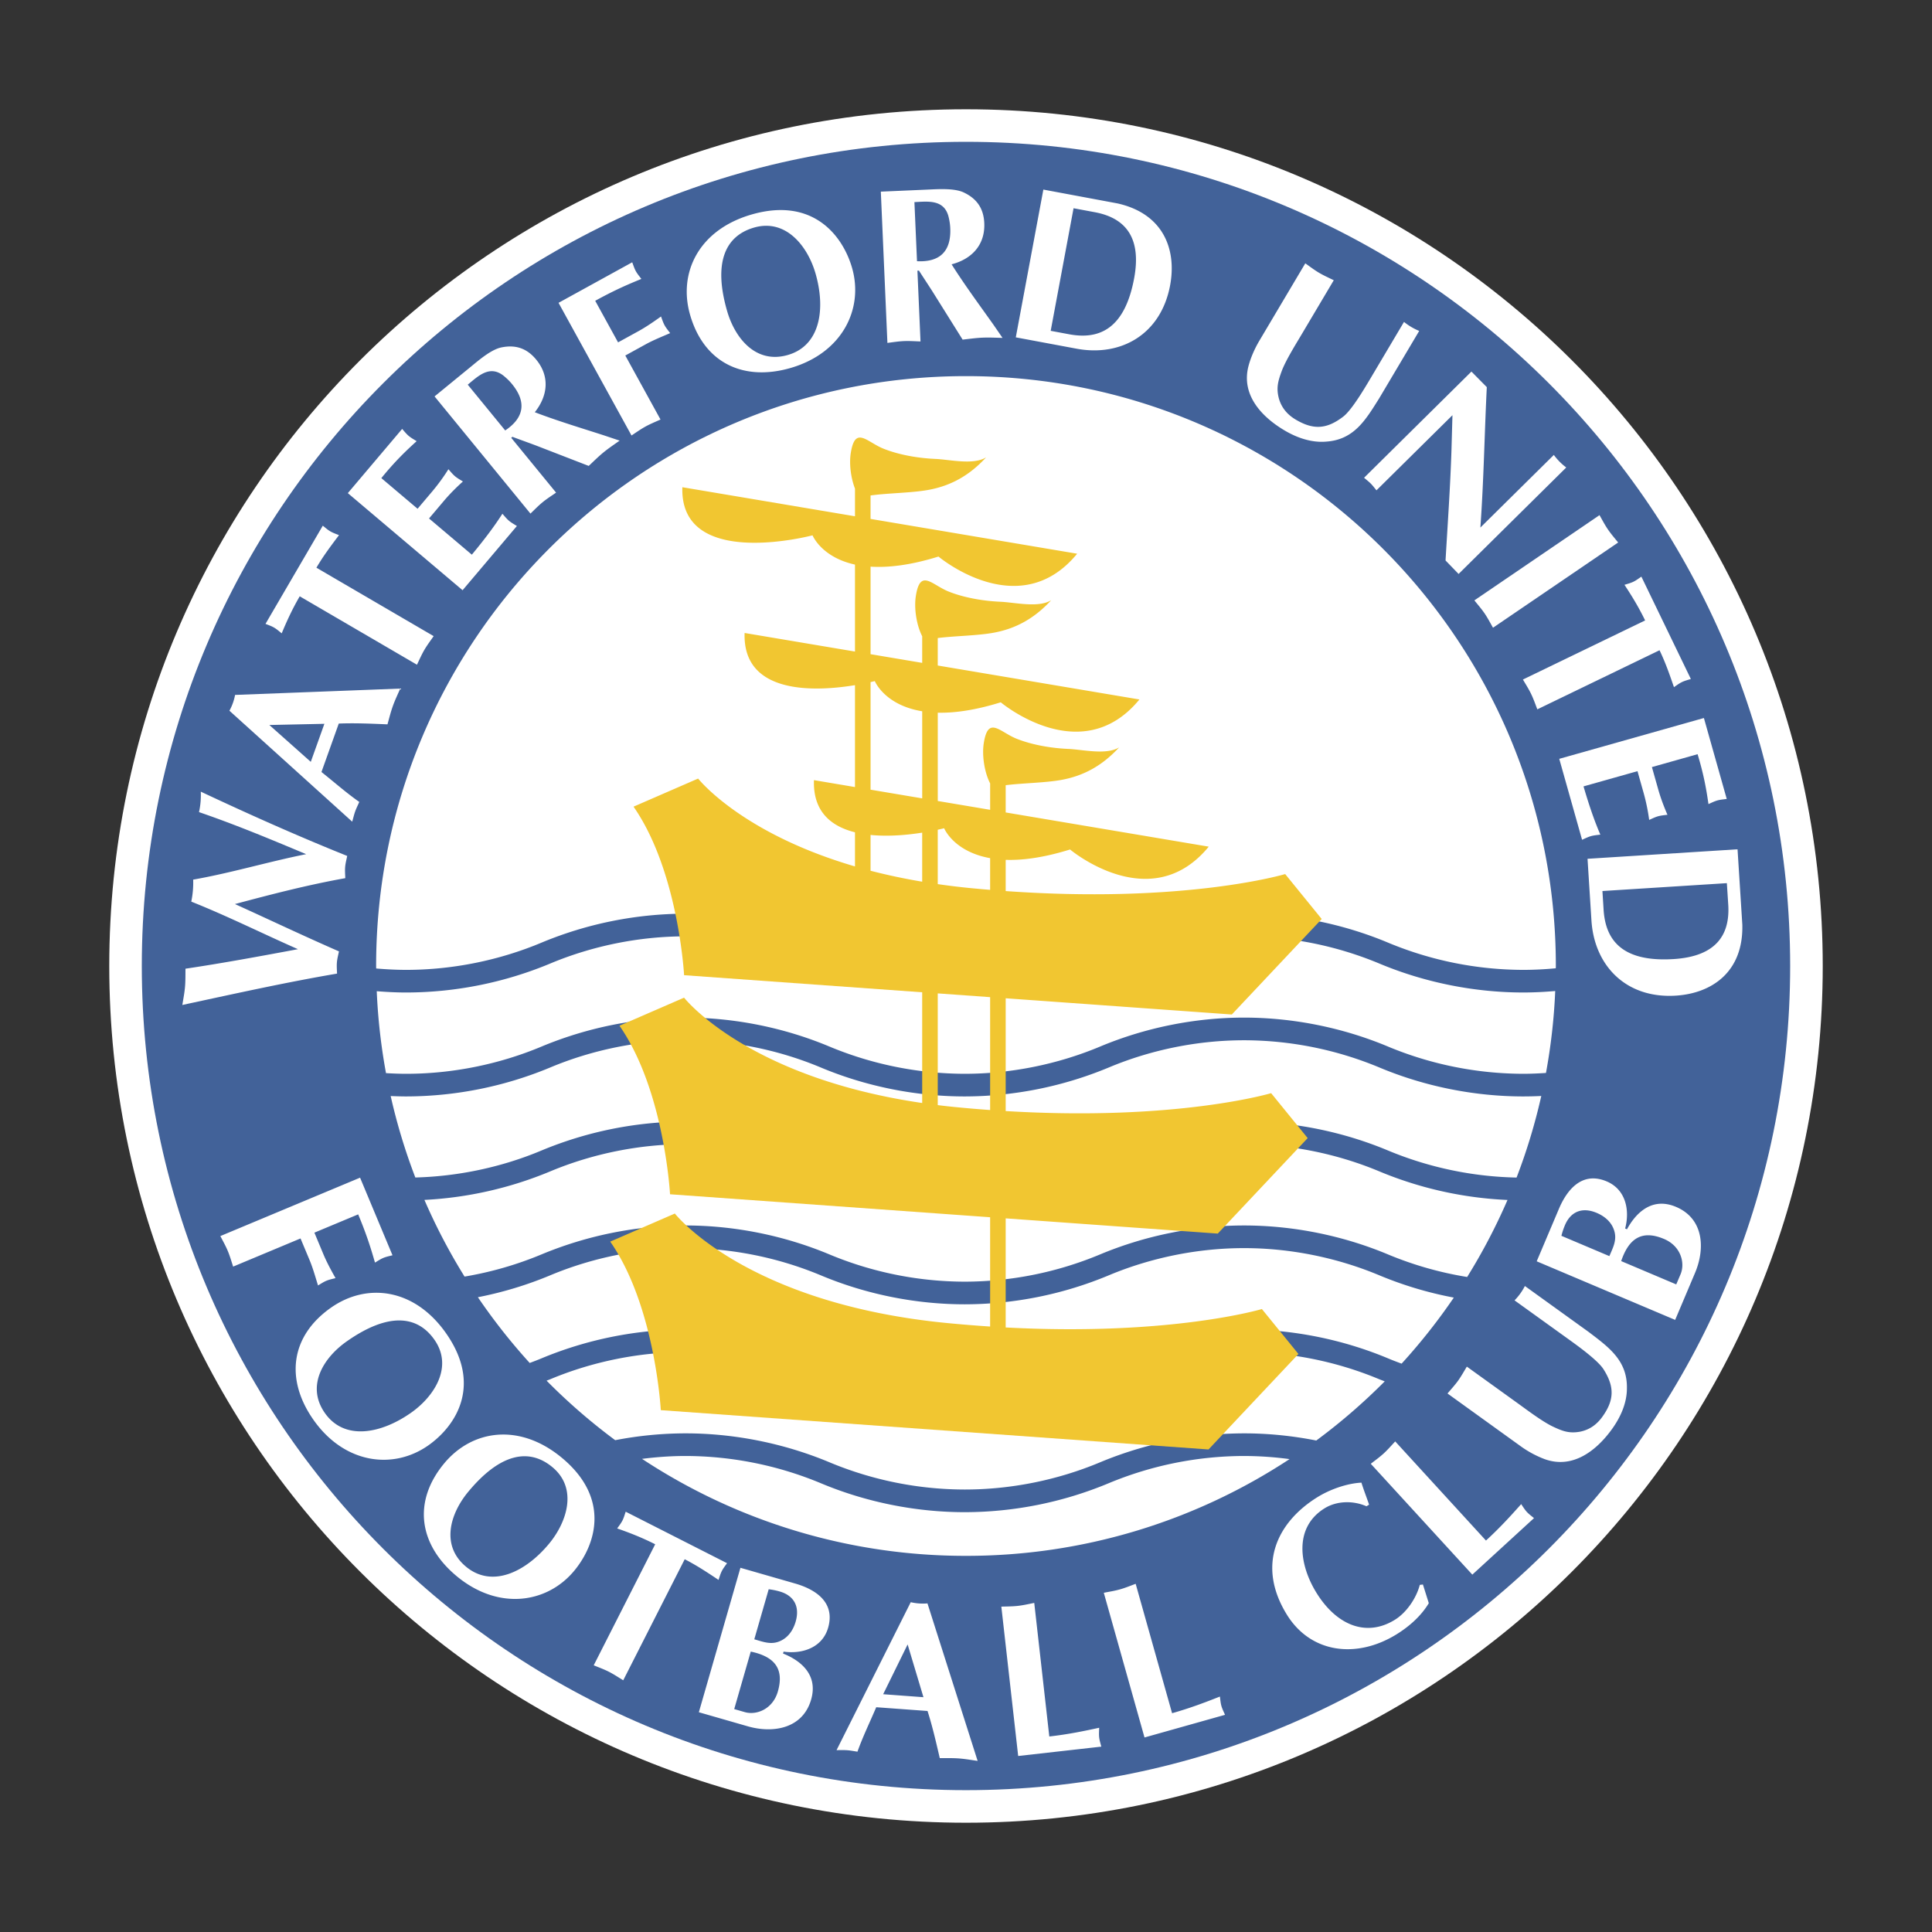 <svg xmlns="http://www.w3.org/2000/svg" width="2500" height="2500" viewBox="0 0 192.756 192.756"><rect x="0" y="0" width="192.756" height="192.756" fill="#333333" stroke="none"/><g fill-rule="evenodd" clip-rule="evenodd"><path fill="#fff" fill-opacity="0" d="M0 0h192.756v192.756H0V0z"/><path d="M181.855 96.377c0 47.205-38.271 85.477-85.479 85.477-47.206 0-85.475-38.271-85.475-85.477 0-47.208 38.269-85.475 85.475-85.475 47.208 0 85.479 38.267 85.479 85.475z" fill="#fff"/><path d="M178.605 96.375c0 45.414-36.814 82.23-82.229 82.23-45.413 0-82.228-36.816-82.228-82.23 0-45.412 36.815-82.226 82.228-82.226 45.415 0 82.229 36.814 82.229 82.226z" fill="#426299"/><path d="M23.26 126.369c-.171-.525-.323-1.059-.536-1.566-.212-.508-.485-.99-.739-1.48l13.94-5.826 3.235 7.742c-.301.078-.631.145-.916.264-.284.119-.564.307-.831.467-.376-1.299-.786-2.68-1.677-4.812l-4.369 1.824.899 2.154c.332.793.752 1.572 1.211 2.383-.302.078-.632.145-.916.264-.285.119-.564.307-.832.467-.275-.887-.513-1.744-.853-2.557l-.892-2.133-6.724 2.809zM43.342 133.666c1.896 2.703-.013 5.658-2.339 7.289-2.992 2.1-6.641 2.803-8.589.025-1.897-2.705-.155-5.514 2.188-7.156 4.04-2.834 6.983-2.666 8.74-.158zm-.582 10.522c2.782-1.977 5.344-6.033 1.74-11.172-3.149-4.49-7.885-5.068-11.473-2.553-4.093 2.871-4.553 7.201-1.758 11.186 3.099 4.417 7.988 5.023 11.491 2.539zM55.112 146.377c2.542 2.109 1.476 5.461-.338 7.646-2.335 2.812-5.671 4.451-8.28 2.285-2.542-2.109-1.601-5.279.229-7.48 3.151-3.797 6.034-4.408 8.389-2.451zm2.207 10.303c2.164-2.641 3.568-7.227-1.261-11.236-4.219-3.502-8.94-2.814-11.74.557-3.193 3.848-2.498 8.145 1.246 11.254 4.152 3.446 9.029 2.743 11.755-.575zM62.181 167.643c-.472-.287-.933-.596-1.423-.846-.492-.25-1.012-.439-1.523-.648l6.134-12.076c-1.394-.709-2.701-1.199-3.792-1.58.179-.256.377-.5.527-.795.14-.275.22-.578.321-.875l10.112 5.137c-.179.256-.377.5-.517.775-.15.295-.231.598-.331.893-1.089-.725-2.177-1.451-3.375-2.061l-6.133 12.076zM76.693 158.559c.441.059.765.127 1.103.225 1.397.402 2.027 1.479 1.589 3.002-.237.826-.729 1.578-1.543 1.939-.896.406-1.676.09-2.586-.172l1.437-4.994zm-6.969 12.271l4.889 1.406c2.497.719 5.476.246 6.315-2.674.755-2.625-1.281-3.99-2.805-4.588l.055-.191c1.872.264 3.873-.398 4.445-2.387.712-2.477-1.155-3.793-3.292-4.408l-5.459-1.57-4.148 14.412zm5.179-6.051c2.312.484 3.373 1.658 2.702 3.988-.505 1.754-2.131 2.387-3.294 2.053l-1.058-.305 1.65-5.736zM88.114 169.033l2.44-4.967 1.579 5.264-4.019-.297zm4.426 1.672c.485 1.516.836 3.043 1.222 4.705.64.004 1.26-.018 1.896.029.638.047 1.248.158 1.881.248l-5.005-15.715a5.356 5.356 0 0 1-1.669-.121l-7.401 14.758c.353.004.708-.014 1.059.012.352.025.678.094 1.027.143.529-1.486 1.178-2.809 1.872-4.434l5.118.375zM104.689 173.25c1.902-.215 3.504-.551 4.977-.871-.01.312-.037.646-.002.953.033.307.137.629.213.93l-8.293.934-1.68-14.902c.553-.018 1.107-.014 1.654-.076s1.088-.188 1.629-.295l1.502 13.327zM116.939 170.928c1.844-.52 3.371-1.109 4.771-1.662.041.309.066.645.15.939.084.297.236.598.361.883l-8.033 2.26-4.062-14.436c.543-.107 1.09-.191 1.621-.342.529-.148 1.041-.361 1.559-.553l3.633 12.911zM141.965 158.086l.586 1.863c-.764 1.277-1.953 2.324-3.209 3.102-4.008 2.48-8.57 1.889-10.947-1.951-3.025-4.887-1.033-9.201 3.047-11.729 1.236-.766 2.932-1.375 4.389-1.447.227.74.508 1.445.764 2.195l-.262.162c-1.32-.582-2.959-.553-4.176.201-3.109 1.926-2.52 5.678-.814 8.432 1.98 3.201 4.945 4.475 7.828 2.689 1.16-.719 2.137-2.152 2.482-3.48l.312-.037zM148.256 153.701c1.414-1.295 2.512-2.51 3.512-3.635.176.258.352.545.559.773.209.227.48.426.721.623l-6.154 5.639-10.131-11.059c.436-.34.887-.664 1.293-1.035.404-.371.768-.793 1.145-1.197l9.055 9.891zM144.418 139.029c.357-.422.732-.83 1.055-1.275.318-.447.588-.934.875-1.406l5.076 3.656c.98.707 2.422 1.797 3.467 2.307.99.469 1.648.725 2.738.531.945-.186 1.668-.697 2.234-1.484 1.197-1.66 1.232-2.992.127-4.736-.553-.889-2.592-2.357-3.467-2.986l-5.416-3.898a5.845 5.845 0 0 0 1.031-1.432l6.361 4.582c1.998 1.521 3.871 2.842 3.818 5.627.002 1.467-.635 2.881-1.484 4.059-1.559 2.164-3.924 4.016-6.723 3.004a10.308 10.308 0 0 1-2.404-1.297l-7.288-5.252zM155.781 123.297c.111-.43.221-.744.357-1.068.568-1.338 1.711-1.836 3.17-1.217.791.334 1.479.912 1.74 1.764.297.939-.111 1.676-.48 2.547l-4.787-2.026zm11.35 8.389l1.982-4.686c1.014-2.393.9-5.406-1.898-6.59-2.516-1.064-4.113.795-4.891 2.236l-.184-.078c.486-1.826.068-3.893-1.84-4.699-2.371-1.004-3.9.691-4.768 2.74l-2.215 5.232 13.814 5.845zm-5.385-5.866c.754-2.24 2.049-3.15 4.279-2.207 1.684.713 2.117 2.402 1.646 3.518l-.432 1.014-5.493-2.325zM18.192 100.268c.097-.611.214-1.199.267-1.812.052-.592.039-1.213.046-1.809 3.762-.559 7.492-1.253 11.221-1.947-3.557-1.568-7.031-3.306-10.642-4.745a9.196 9.196 0 0 0 .189-2.194c3.793-.668 7.493-1.785 11.272-2.54-3.52-1.477-7.062-2.955-10.689-4.196a7.815 7.815 0 0 0 .176-2.041c4.907 2.303 9.696 4.441 14.609 6.414-.076.369-.174.736-.204 1.087-.033.374 0 .752.013 1.13-3.749.67-7.39 1.615-11.01 2.583 3.382 1.531 6.715 3.123 10.378 4.722-.076.37-.174.737-.204 1.088-.033.373.001.752.012 1.129-4.98.85-9.871 1.932-14.781 2.988l-.653.143zM31.007 76.01l-4.135-3.677 5.492-.118-1.357 3.795zm2.792-3.82c1.589-.063 3.155.005 4.86.078.173-.616.319-1.22.534-1.82.215-.602.484-1.161.742-1.748l-16.481.632a5.271 5.271 0 0 1-.564 1.577l12.25 11.07c.099-.34.176-.686.294-1.018.119-.332.271-.627.411-.952-1.291-.905-2.391-1.883-3.773-2.986l1.727-4.833zM43.266 63.467c-.315.454-.65.896-.928 1.372-.277.476-.498.984-.737 1.481l-11.697-6.826c-.789 1.351-1.354 2.627-1.798 3.694-.244-.193-.478-.406-.763-.573-.267-.156-.565-.254-.854-.371l5.716-9.796c.244.193.477.406.743.562.285.166.585.265.874.381-.788 1.044-1.576 2.089-2.253 3.25l11.697 6.826zM40.123 42.793c.207.232.416.497.651.696.235.199.53.361.794.527-1.002.913-2.104 1.941-3.521 3.685l3.615 3.058 1.479-1.748a19.965 19.965 0 0 0 1.598-2.196c.207.232.417.496.652.696.234.198.529.361.794.527-.61.55-1.261 1.184-1.901 1.94l-1.479 1.749 4.27 3.613c1.434-1.729 2.317-2.944 3.05-4.083.207.232.417.497.652.696.235.2.531.362.794.527l-5.419 6.406-11.449-9.687 5.42-6.406zM46.667 38.379c1.04-.852 2.206-2.034 3.636-.841.361.302.587.543.783.782 1.437 1.755 1.248 3.333-.682 4.626l-3.737-4.567zm6.257 12.863c.399-.383.783-.784 1.209-1.132.426-.349.894-.646 1.348-.96l-4.477-5.471.12-.098c.904.341 2.023.734 2.655.984l4.958 1.92c.483-.453.952-.922 1.463-1.341.528-.433 1.082-.799 1.621-1.183l-1.529-.513c-2.319-.749-4.66-1.451-6.936-2.32 1.306-1.638 1.515-3.574.147-5.243-.948-1.159-2.087-1.508-3.477-1.224-1.023.21-2.239 1.263-3.04 1.919l-3.63 2.97 9.568 11.692zM65.9 41.856c-.503.228-1.018.435-1.5.701-.482.265-.933.587-1.394.892l-7.281-13.236 7.351-4.044c.111.292.212.613.36.883.148.271.366.527.553.776-1.251.513-2.58 1.067-4.605 2.182l2.281 4.148 2.045-1.124c.753-.415 1.481-.917 2.24-1.459.11.292.21.612.359.883s.366.528.553.776c-.853.37-1.678.697-2.45 1.122l-2.025 1.114 3.513 6.386zM75.231 22.706c3.174-.915 5.348 1.85 6.135 4.58 1.014 3.511.494 7.192-2.765 8.131-3.173.917-5.264-1.643-6.059-4.394-1.367-4.74-.251-7.468 2.689-8.317zm9.764 3.967c-.968-3.274-3.973-7.014-10.003-5.273-5.269 1.521-7.354 5.812-6.138 10.023 1.386 4.803 5.332 6.644 10.009 5.294 5.184-1.496 7.344-5.925 6.132-10.044zM91.232 20.164c1.342-.059 2.985-.307 3.417 1.505.108.457.145.787.158 1.095.099 2.267-.997 3.416-3.317 3.296l-.258-5.896zm-2.694 14.048c.548-.068 1.095-.158 1.646-.182.55-.024 1.103.018 1.655.037l-.308-7.062.154-.005c.52.814 1.181 1.8 1.536 2.38l2.82 4.505c.659-.073 1.315-.168 1.976-.196.682-.03 1.344.008 2.006.023l-.914-1.327c-1.412-1.988-2.864-3.953-4.167-6.013 2.027-.528 3.354-1.953 3.26-4.109-.064-1.497-.77-2.457-2.051-3.062-.945-.443-2.549-.33-3.584-.285l-4.686.204.657 15.092zM107.109 20.776l2.121.396c3.053.569 4.682 2.531 3.922 6.601-.945 5.065-3.498 6.135-6.484 5.577l-1.84-.343 2.281-12.231zm-3.013-1.862l-2.75 14.743 6.061 1.131c4.439.828 8.422-1.431 9.336-6.323.66-3.55-.641-7.132-5.242-8.169l-7.405-1.382zM130.23 26.272c.449.319.891.658 1.363.938.475.281.98.505 1.477.749l-3.191 5.378c-.617 1.042-1.576 2.573-1.992 3.658-.379 1.029-.574 1.706-.289 2.774.27.927.844 1.601 1.678 2.096 1.762 1.045 3.09.962 4.73-.292.836-.63 2.115-2.79 2.668-3.718l3.404-5.738a5.997 5.997 0 0 0 1.516.899l-4.002 6.742c-1.338 2.125-2.486 4.106-5.266 4.301-1.461.131-2.926-.378-4.176-1.121-2.289-1.359-4.346-3.551-3.584-6.43.229-.861.629-1.751 1.078-2.509l4.586-7.727zM146.805 37.073l1.533 1.551c-.23 4.624-.303 9.311-.641 14.011l7.33-7.247a5.872 5.872 0 0 0 1.238 1.253l-10.742 10.624-1.301-1.347c.223-3.814.477-7.411.592-11.022l.098-3.472-7.58 7.495c-.186-.22-.369-.471-.572-.673-.201-.204-.449-.391-.666-.58l10.711-10.593zM159.584 51.396c.273.48.529.972.84 1.428.311.455.674.872 1.02 1.302l-12.486 8.503c-.273-.479-.529-.972-.838-1.427-.311-.454-.676-.872-1.021-1.302l12.485-8.504zM153.379 70.771c-.197-.515-.379-1.039-.619-1.534-.238-.497-.537-.963-.818-1.44l12.193-5.896c-.682-1.408-1.424-2.59-2.061-3.554.297-.094.604-.168.9-.312.279-.134.525-.329.787-.503l4.936 10.211c-.297.095-.602.17-.881.303-.297.144-.547.337-.805.512-.426-1.237-.854-2.474-1.439-3.683l-12.193 5.896zM172.277 79.711c-.309.041-.645.068-.939.151-.299.084-.598.237-.883.363-.195-1.34-.434-2.829-1.086-4.979l-4.557 1.286.623 2.204c.268.954.6 1.799.926 2.554-.309.041-.645.067-.939.151-.299.084-.6.237-.883.363a19.809 19.809 0 0 0-.545-2.66l-.621-2.205-5.385 1.519c.633 2.156 1.145 3.568 1.678 4.813-.309.041-.645.067-.939.151-.297.084-.598.237-.883.363l-2.277-8.076 14.432-4.073 2.278 8.075zM172.289 88.112l.139 2.154c.195 3.099-1.307 5.158-5.439 5.42-5.143.325-6.807-1.886-6.998-4.92l-.117-1.868 12.415-.786zm1.066-3.378l-14.967.948.391 6.153c.285 4.506 3.449 7.813 8.418 7.5 3.604-.229 6.756-2.371 6.635-7.085l-.477-7.516zM151.984 109.391c-4.887 0-9.855-.998-14.369-2.891a35.237 35.237 0 0 0-13.494-2.713c-4.592 0-9.258.938-13.496 2.715a37.52 37.52 0 0 1-14.369 2.889c-4.888 0-9.856-.998-14.368-2.889-4.24-1.777-8.907-2.715-13.496-2.715s-9.256.938-13.496 2.715a37.512 37.512 0 0 1-14.369 2.889c-.516 0-1.033-.018-1.549-.039a58.356 58.356 0 0 0 2.46 8.127c4.298-.115 8.629-1.031 12.585-2.693a37.593 37.593 0 0 1 14.368-2.889c4.881 0 9.849 1 14.369 2.891a35.203 35.203 0 0 0 13.495 2.715 35.18 35.18 0 0 0 13.496-2.717c4.52-1.889 9.486-2.889 14.369-2.889s9.85 1 14.367 2.891a35.195 35.195 0 0 0 12.822 2.697 58.48 58.48 0 0 0 2.465-8.139c-.598.029-1.194.045-1.79.045z" fill="#fff"/><path d="M68.392 122.266c4.881 0 9.849 1 14.369 2.891a35.203 35.203 0 0 0 13.495 2.715 35.18 35.18 0 0 0 13.496-2.717c4.52-1.889 9.486-2.889 14.369-2.889s9.85 1 14.367 2.891a35.014 35.014 0 0 0 7.891 2.248 58.846 58.846 0 0 0 4.025-7.684 37.506 37.506 0 0 1-12.789-2.852c-4.242-1.775-8.91-2.713-13.494-2.713s-9.252.938-13.496 2.713a37.48 37.48 0 0 1-14.369 2.891c-4.893 0-9.861-1-14.368-2.891a35.296 35.296 0 0 0-13.496-2.713c-4.584 0-9.251.938-13.495 2.713a37.552 37.552 0 0 1-12.552 2.846 58.55 58.55 0 0 0 4.004 7.65 34.97 34.97 0 0 0 7.674-2.211 37.616 37.616 0 0 1 14.369-2.888z" fill="#fff"/><path d="M137.615 127.238c-4.242-1.775-8.91-2.713-13.494-2.713s-9.252.938-13.496 2.713a37.445 37.445 0 0 1-14.369 2.893c-4.893 0-9.861-1-14.368-2.893a35.296 35.296 0 0 0-13.496-2.713c-4.584 0-9.251.938-13.495 2.713a37.228 37.228 0 0 1-7.218 2.186 59.275 59.275 0 0 0 5.17 6.559c.394-.148.788-.297 1.175-.459a37.591 37.591 0 0 1 14.368-2.887c4.881 0 9.849.998 14.369 2.889a35.165 35.165 0 0 0 13.495 2.715c4.593 0 9.259-.938 13.496-2.717 4.52-1.889 9.486-2.887 14.369-2.887s9.85.998 14.367 2.889c.443.186.896.357 1.35.525a59.168 59.168 0 0 0 5.209-6.59 37.142 37.142 0 0 1-7.432-2.223z" fill="#fff"/><path d="M82.761 145.895a35.165 35.165 0 0 0 13.495 2.715c4.593 0 9.259-.938 13.496-2.715a37.55 37.55 0 0 1 14.369-2.889c2.4 0 4.824.244 7.205.715a59.416 59.416 0 0 0 6.828-5.902c-.18-.072-.359-.137-.539-.209-4.242-1.777-8.91-2.715-13.494-2.715s-9.252.938-13.496 2.713a37.482 37.482 0 0 1-14.369 2.893 37.497 37.497 0 0 1-14.368-2.891 35.26 35.26 0 0 0-13.496-2.715c-4.584 0-9.251.938-13.495 2.713-.12.051-.243.092-.364.141a59.006 59.006 0 0 0 6.846 5.939 37.128 37.128 0 0 1 7.013-.682c4.881 0 9.849.998 14.369 2.889z" fill="#fff"/><path d="M124.121 145.264a35.31 35.31 0 0 0-13.496 2.713 37.445 37.445 0 0 1-14.369 2.893c-4.893 0-9.861-1-14.368-2.891a35.298 35.298 0 0 0-13.496-2.715c-1.443 0-2.893.104-4.336.287a58.57 58.57 0 0 0 32.32 9.676 58.57 58.57 0 0 0 32.282-9.652 34.634 34.634 0 0 0-4.537-.311zM40.528 96.764c4.589 0 9.256-.938 13.496-2.715a37.532 37.532 0 0 1 14.369-2.89c4.886 0 9.854 1 14.368 2.89a35.212 35.212 0 0 0 13.496 2.715c4.587 0 9.255-.938 13.496-2.715 4.514-1.89 9.482-2.89 14.369-2.89s9.857 1 14.367 2.89a35.219 35.219 0 0 0 13.496 2.715c1.076 0 2.158-.057 3.236-.158 0-.078.006-.152.006-.23 0-32.501-26.35-58.85-58.85-58.85-32.503 0-58.851 26.349-58.851 58.85 0 .084.005.166.005.25 1 .085 2 .138 2.997.138z" fill="#fff"/><path d="M137.615 96.132a35.237 35.237 0 0 0-13.494-2.713 35.24 35.24 0 0 0-13.496 2.713 37.502 37.502 0 0 1-14.369 2.89c-4.888 0-9.856-.998-14.368-2.89-4.24-1.775-8.907-2.713-13.496-2.713s-9.256.938-13.496 2.713a37.494 37.494 0 0 1-14.369 2.89c-.978 0-1.958-.051-2.939-.129.118 2.779.433 5.506.923 8.174.673.039 1.345.066 2.016.066 4.589 0 9.256-.939 13.496-2.715a37.514 37.514 0 0 1 14.369-2.891c4.886 0 9.854 1 14.368 2.891a35.249 35.249 0 0 0 13.496 2.715c4.587 0 9.255-.939 13.496-2.715 4.514-1.891 9.482-2.891 14.369-2.891s9.857 1 14.367 2.891a35.256 35.256 0 0 0 13.496 2.715c.752 0 1.506-.035 2.258-.084.49-2.668.805-5.395.922-8.174-1.061.09-2.121.146-3.18.146-4.886 0-9.855-.998-14.369-2.889z" fill="#fff"/><path d="M121.498 123.076l8.969-9.527-3.645-4.484s-9.408 2.816-26.484 1.785V99.598l22.561 1.619 8.969-9.527-3.645-4.484s-9.92 2.975-27.885 1.696v-3.115c1.676.056 3.779-.213 6.422-1.034 0 0 8.047 6.776 13.836-.282l-20.258-3.413V78.34c1.586-.204 3.84-.233 5.434-.507 2.389-.409 4.244-1.489 5.885-3.268-1.279.79-3.625.218-5.068.155-1.691-.074-3.59-.392-5.16-1.016-1.686-.669-2.844-2.347-3.279.451-.193 1.247.076 2.918.637 4.007v2.633l-5.225-.88v-8.809c1.654.036 3.713-.238 6.284-1.036 0 0 8.045 6.775 13.834-.283l-20.12-3.388v-2.741c1.586-.204 3.84-.232 5.436-.506 2.387-.409 4.244-1.491 5.883-3.268-1.279.79-3.625.217-5.066.154-1.691-.074-3.592-.392-5.162-1.016-1.685-.669-2.844-2.347-3.278.451-.194 1.246.075 2.918.635 4.007v2.656l-5.152-.868v-8.732c1.733.108 3.938-.126 6.776-1.008 0 0 8.046 6.776 13.835-.283l-20.612-3.472v-2.338c1.59-.231 3.979-.249 5.647-.535 2.387-.409 4.245-1.49 5.883-3.268-1.277.79-3.624.217-5.068.155-1.69-.074-3.591-.392-5.16-1.017-1.685-.669-2.844-2.347-3.278.451-.167 1.077.012 2.47.424 3.532v2.758l-17.223-2.9c-.282 8.329 12.987 4.8 12.987 4.8s.879 2.186 4.235 2.919v8.677L74.29 63.152c-.213 6.3 7.326 5.815 11.012 5.206v10.167l-4.094-.691c-.108 3.172 1.751 4.623 4.094 5.204v3.406c-11.401-3.333-15.649-8.767-15.649-8.767l-6.445 2.803c4.484 6.445 5.044 16.815 5.044 16.815L92.007 99v11.047c-17.548-2.572-23.756-10.51-23.756-10.51l-6.445 2.801c4.484 6.445 5.044 16.814 5.044 16.814l31.935 2.293v10.904a141.824 141.824 0 0 1-4.272-.346c-20.177-1.961-27.183-10.928-27.183-10.928l-6.446 2.801c4.484 6.445 5.044 16.816 5.044 16.816l54.645 3.922 8.971-9.527-3.645-4.484s-9.068 2.717-25.562 1.838v-10.885l21.161 1.52zM94.196 82.634s.943 2.333 4.589 2.984v3.163c-.643-.053-1.289-.11-1.949-.174a70.2 70.2 0 0 1-3.276-.398v-5.425c.4-.089.636-.15.636-.15zm-7.341-14.579c.267-.062.424-.103.424-.103s.964 2.396 4.729 3.012v8.69l-5.152-.868V68.055h-.001zm0 18.82v-3.573c1.824.183 3.736-.005 5.152-.228v4.892a60.986 60.986 0 0 1-5.152-1.091zm8.58 23.59a66.366 66.366 0 0 1-1.875-.207V99.111l5.225.375v11.262a133.73 133.73 0 0 1-3.35-.283z" fill="#f1c631"/></g></svg>
